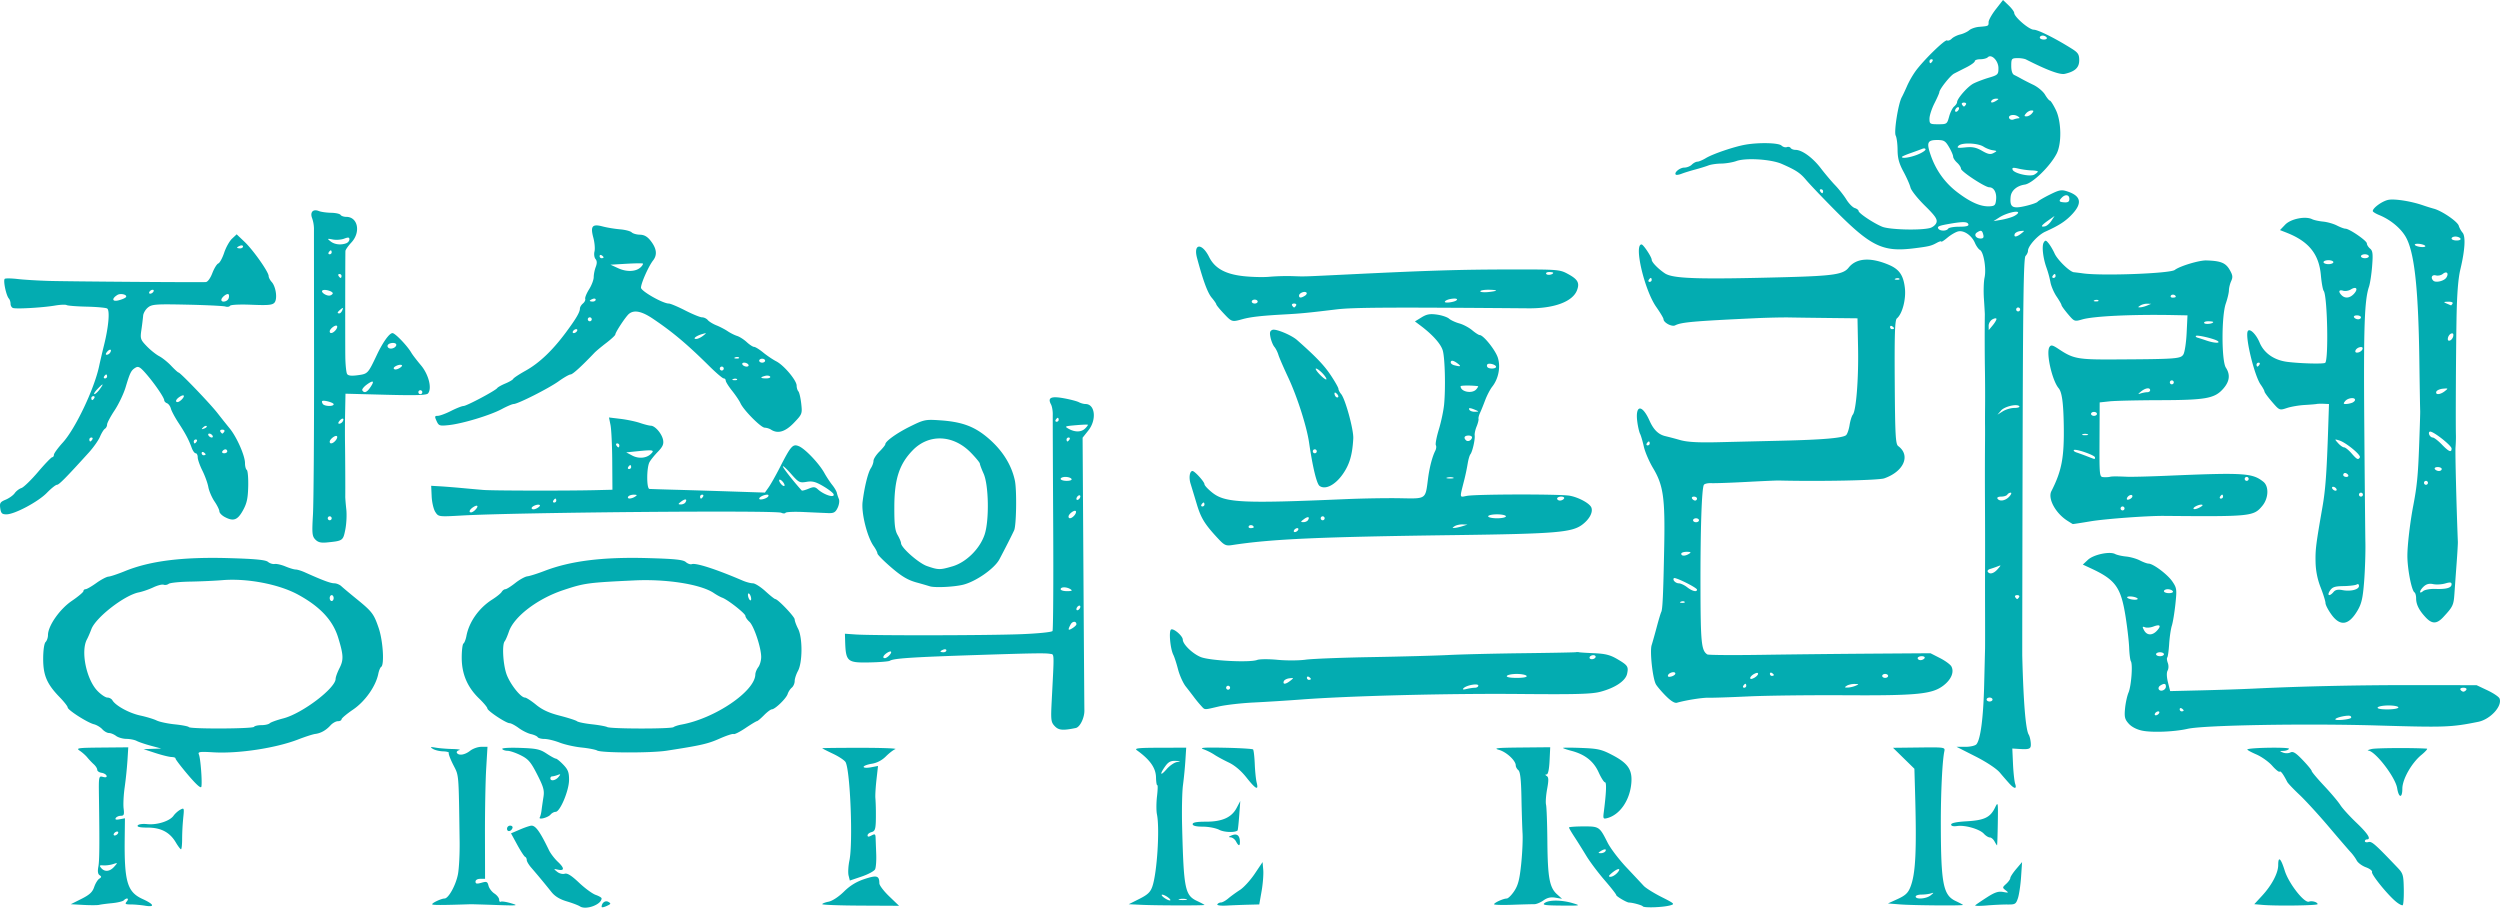 <?xml version="1.0"?>
<svg xmlns="http://www.w3.org/2000/svg" xml:space="preserve" width="447.651mm" height="162.526mm" viewBox="0 0 447.651 162.526">
  <path d="M-8.266-286.98c-.291-.193-1.356-.597-2.368-.898-1.246-.371-2.125-.91-2.73-1.673a143.113 143.113 0 0 0-3.633-4.378c-.437-.503-.794-1.114-.794-1.359 0-.244-.132-.497-.294-.562-.161-.065-.794-1.037-1.407-2.16l-1.113-2.043 1.613-.692c.887-.38 1.813-.69 2.058-.69.75 0 1.548 1.121 3.132 4.409.28.582 1 1.52 1.6 2.082 1.2 1.128 1.187 1.647-.033 1.386-.775-.165-.777-.156-.106.388.379.307.981.463 1.344.348.471-.15 1.202.306 2.574 1.604 1.053.996 2.393 1.978 2.977 2.181.583.204 1.06.483 1.06.621 0 1.108-2.806 2.146-3.88 1.435zm3.886.089c.015-.734.649-1.203 1.205-.892.514.288.475.381-.311.74-.495.224-.897.293-.894.152zm186.427-.098c-.125-.203-1.829-.668-2.464-.673-.405-.003-2.288-1.111-2.289-1.347 0-.141-.944-1.345-2.096-2.676-1.152-1.33-2.62-3.287-3.262-4.347-.642-1.06-1.6-2.59-2.13-3.4-.531-.811-.968-1.561-.971-1.667-.004-.105 1.144-.194 2.551-.197 2.87-.006 2.908.02 4.371 2.921.507 1.004 2.017 2.989 3.355 4.41a675.209 675.209 0 0 1 3.1 3.307c.367.398 1.794 1.293 3.171 1.989 2.385 1.205 2.458 1.278 1.53 1.525-1.32.352-4.678.46-4.866.155zm-4.575-5.98c.822-.908.155-.917-.931-.012-.633.527-.698.697-.27.706.309.006.85-.306 1.2-.694zm-2.117-3.88c.276-.447-.191-.447-.882 0-.456.294-.447.342.067.347.328.003.695-.154.815-.348zm-272.51 9.611-2.282-.124 1.899-.952c1.462-.732 1.989-1.219 2.29-2.115.215-.64.625-1.315.912-1.5.417-.268.43-.393.065-.63-.307-.198-.382-.687-.229-1.499.204-1.079.23-3.932.114-12.317-.055-4-.058-3.989.768-3.773.461.12.676.04.59-.223-.075-.227-.481-.464-.902-.526-.422-.062-.767-.305-.767-.54 0-.234-.277-.676-.617-.982-.34-.307-.861-.858-1.16-1.225-.298-.368-.903-.906-1.344-1.197-.735-.485-.406-.533 3.938-.574l4.74-.044-.144 2.337a72.599 72.599 0 0 1-.498 4.817c-.195 1.364-.281 3.07-.192 3.792.137 1.105.059 1.313-.495 1.313-.362 0-.77.182-.908.404-.172.28.042.348.696.223l.945-.18-.04 3.393c-.096 7.983.432 9.804 3.215 11.072 2.06.938 2.255 1.493.42 1.19-.728-.12-1.859-.22-2.513-.223-1.018-.003-1.126-.08-.75-.533.474-.572.003-.742-.548-.197-.184.182-1.129.407-2.099.5-.97.092-2.002.228-2.293.302-.29.075-1.556.08-2.81.011zm5.49-6.836c.67-.75.669-.752-.21-.468-.484.156-1.258.257-1.718.223-.706-.05-.768.022-.398.468.619.746 1.54.657 2.327-.223zm.673-5.95c.12-.195.059-.353-.135-.353s-.451.158-.57.352c-.12.194-.06.353.134.353s.45-.159.57-.353zm56.268 12.668c0-.26 1.649-1.025 2.221-1.031.705-.007 2.012-2.373 2.394-4.33.197-1.012.333-3.665.302-5.897-.176-12.492-.108-11.676-1.139-13.701-.527-1.036-.889-1.997-.803-2.136.086-.138-.375-.267-1.024-.285-.65-.019-1.473-.22-1.83-.446-.548-.347-.463-.38.54-.212.655.11 2.004.218 2.999.24.994.023 1.528.115 1.186.204-.342.09-.53.309-.42.488.335.542 1.422.368 2.373-.38.493-.387 1.394-.705 2-.705h1.105l-.235 3.969c-.129 2.183-.226 7.5-.217 11.818l.018 7.85h-.855c-.505 0-.854.205-.854.504 0 .393.234.437 1.058.2.938-.268 1.081-.208 1.268.536.116.461.592 1.089 1.059 1.395.466.305.848.8.848 1.097 0 .298.13.462.29.363.159-.098.985.027 1.837.279 1.426.42 1.216.445-2.671.312-2.32-.08-4.377-.14-4.571-.134-5.312.173-6.88.173-6.88.002zm69.852-.013c-.001-.121.512-.323 1.14-.449.671-.134 1.8-.876 2.736-1.797 1.107-1.091 2.234-1.78 3.7-2.264 2.207-.728 2.635-.602 2.647.782.003.35.798 1.397 1.767 2.327l1.762 1.689-6.875-.034c-3.781-.018-6.876-.132-6.877-.254zm57.159.114-2.282-.107 1.895-.952c1.514-.76 1.985-1.21 2.338-2.234.84-2.433 1.342-10.365.818-12.912-.13-.629-.123-2.088.013-3.243.136-1.155.159-2.045.05-1.978-.109.067-.212-.569-.23-1.413-.037-1.677-1.081-3.154-3.413-4.829-.516-.37.189-.45 4.099-.46l4.721-.013-.147 2.306a76.246 76.246 0 0 1-.434 4.422c-.158 1.164-.226 4.498-.152 7.409.286 11.189.509 12.295 2.68 13.317.727.343 1.322.661 1.322.708 0 .122-8.563.106-11.278-.021zm4.772-1.316c-.377-.284-.853-.512-1.058-.506-.206.006-.066.244.31.529.378.285.854.513 1.06.507.205-.006.065-.245-.312-.53zm3.242.298a2.898 2.898 0 0 0-1.234 0c-.34.088-.062.161.617.161.68 0 .957-.073.617-.161zm-1.675-24.545c.76-.14.727-.17-.24-.211-.867-.037-1.29.185-1.853.976-1.048 1.472-.873 1.821.255.51.526-.612 1.353-1.186 1.838-1.275zm7.247 25.469c.111-.18.406-.328.655-.328s.835-.326 1.302-.724c.468-.398 1.405-1.078 2.084-1.513.679-.434 1.87-1.736 2.646-2.892l1.412-2.103.121 1.41c.067.777-.066 2.483-.296 3.793l-.419 2.381-1.996.051c-1.098.028-2.832.096-3.854.152-1.08.058-1.773-.037-1.655-.227zm49.55-.007c0-.272 1.664-1.027 2.263-1.027.256 0 .863-.6 1.348-1.334.694-1.049.96-2.085 1.245-4.85.2-1.935.31-4.39.246-5.458-.063-1.067-.154-3.968-.201-6.446-.061-3.223-.219-4.617-.553-4.894-.257-.213-.467-.598-.467-.854 0-.863-1.657-2.402-2.99-2.778-1.097-.31-.427-.382 3.92-.425l5.243-.051-.117 2.432c-.075 1.549-.267 2.435-.53 2.438-.29.004-.28.088.03.286.343.218.357.738.062 2.334-.209 1.13-.296 2.39-.193 2.801.102.411.21 3.367.237 6.568.057 6.464.382 8.255 1.72 9.462l.908.818-1.183-.2c-.847-.142-1.456-.004-2.146.488-.53.377-1.268.682-1.64.678-.372-.005-2.144.042-3.94.105-1.794.063-3.263.021-3.262-.093zm9.06-.233c.775-.57 3.047-.555 5.013.033 1.51.45 1.457.462-2.032.435-2.955-.023-3.477-.105-2.982-.468zm63.686.264-2.22-.176 1.74-.794c1.367-.623 1.854-1.078 2.27-2.117.955-2.387 1.152-6.443.84-17.264l-.113-3.947-1.913-1.874-1.913-1.874 4.673-.055c4.613-.054 4.67-.045 4.511.706-.363 1.706-.637 7.46-.625 13.108.023 10.574.42 12.623 2.643 13.67.727.343 1.322.661 1.322.708 0 .16-8.983.087-11.215-.09zm5.415-1.616c.627-.51.63-.54.039-.353-.356.113-1.11.205-1.676.205-.566 0-1.03.159-1.03.353 0 .558 1.911.41 2.667-.205zm7.996 1.772c.12-.12 1.047-.752 2.058-1.404 1.437-.926 2.079-1.14 2.938-.984.997.183 1.04.156.458-.295-.616-.476-.612-.522.088-1.156.4-.363.733-.833.738-1.046.005-.212.482-.942 1.058-1.62l1.048-1.236-.177 2.646c-.098 1.455-.35 3.169-.561 3.807-.353 1.07-.498 1.16-1.85 1.144-.807-.01-2.491.068-3.743.173-1.25.105-2.176.092-2.055-.029zm51.49-.069-1.525-.13 1.411-1.53c1.736-1.885 2.873-4.047 2.873-5.468 0-1.664.466-1.268 1.17.993.716 2.296 3.512 5.87 4.343 5.55.532-.204 1.542.089 1.542.448 0 .246-7.337.349-9.815.137zm23.874-.561c-1.509-1.23-4.48-4.901-4.316-5.331.084-.218-.407-.599-1.091-.846-.684-.248-1.427-.797-1.65-1.22-.223-.425-.705-1.09-1.071-1.477-.366-.389-2.146-2.452-3.954-4.587-1.81-2.134-4.163-4.702-5.232-5.708-1.069-1.005-2.05-2.036-2.18-2.293-.717-1.404-1.179-2.025-1.367-1.837-.116.116-.717-.365-1.336-1.07-.619-.705-1.903-1.616-2.855-2.026-.951-.409-1.665-.808-1.587-.886.332-.332 7.664-.438 7.46-.108-.118.19-.562.358-.987.371-.742.024-.745.036-.068.309.389.156.977.143 1.307-.029.468-.243.96.061 2.205 1.361.882.92 1.604 1.802 1.604 1.958 0 .157 1.006 1.356 2.236 2.666 1.23 1.309 2.53 2.85 2.889 3.425.359.575 1.655 2 2.88 3.167 2.076 1.98 2.71 2.994 1.873 2.994-.194 0-.353.143-.353.32 0 .175.286.244.635.153.606-.159 1.143.313 5.205 4.57.999 1.047 1.081 1.33 1.127 3.856.026 1.499-.062 2.793-.196 2.877-.135.083-.665-.191-1.178-.61zm-277.103-4.702c-.123-.493-.055-1.713.153-2.71.652-3.135.155-15.94-.682-17.576-.166-.325-1.176-1.004-2.244-1.51-1.068-.505-1.942-.953-1.942-.996 0-.043 3.086-.078 6.858-.078s6.578.104 6.235.23c-.343.128-1.11.718-1.706 1.314-.7.7-1.594 1.164-2.53 1.313-.797.128-1.449.378-1.449.556 0 .181.566.217 1.289.082l1.288-.242-.274 2.43c-.151 1.337-.24 2.828-.198 3.313.043.485.083 1.517.089 2.293.024 3.208-.06 3.618-.783 3.807-.388.101-.705.363-.705.582 0 .29.193.295.705.02.608-.324.71-.265.735.43l.11 2.922c.043 1.164-.047 2.38-.2 2.7-.154.32-1.235.905-2.402 1.3l-2.122.716zm-120.466-5.925c-1.075-1.822-2.663-2.657-5.05-2.657-1.363 0-1.931-.124-1.77-.386.138-.222.86-.322 1.697-.236 1.763.182 4.042-.543 4.71-1.497.269-.384.814-.872 1.212-1.085.698-.373.717-.32.526 1.496a42.373 42.373 0 0 0-.195 3.736c.002 1.019-.089 1.852-.202 1.852-.114 0-.531-.55-.928-1.223zm189.834-.188c-.208-.388-.65-.715-.982-.728-.42-.015-.344-.126.249-.363.928-.371 1.423.037 1.433 1.18.007.811-.235.78-.7-.089zm135.82 0c-.208-.388-.586-.705-.84-.705s-.733-.3-1.064-.665c-.754-.833-3.37-1.587-4.786-1.379-.685.1-1.072.005-1.072-.265 0-.28.948-.478 2.793-.585 3.152-.182 4.215-.695 5.06-2.439.547-1.129.56-1.054.5 2.791-.034 2.174-.096 3.952-.138 3.952-.042 0-.246-.317-.453-.705zm-138.819-2.072c-.582-.305-1.89-.56-2.909-.564-1.24-.006-1.851-.155-1.852-.45 0-.31.71-.442 2.38-.442 2.917 0 4.6-.756 5.5-2.469l.65-1.235-.192 2.6c-.105 1.43-.238 2.637-.296 2.683-.505.403-2.416.331-3.28-.123zm-127.529-.191a.56.56 0 0 1 .559-.559c.307 0 .496.189.419.419-.218.654-.978.763-.978.14zm5.869-2.047c.111-.18.253-.753.315-1.272.063-.52.214-1.58.338-2.355.189-1.193.015-1.82-1.12-4.043-1.145-2.242-1.58-2.75-2.932-3.43-.873-.439-1.936-.802-2.36-.808-.426-.005-.861-.152-.969-.325-.111-.18 1.258-.266 3.191-.2 2.931.102 3.57.239 4.753 1.022.752.497 1.5.905 1.661.905.162 0 .76.486 1.33 1.081.849.885 1.036 1.382 1.03 2.734-.007 1.902-1.607 5.71-2.4 5.71-.278 0-.688.22-.912.49-.456.55-2.243 1.005-1.925.49zm3.349-7.221c.426-.524.406-.566-.163-.353-.355.133-.792.243-.97.243-.178 0-.324.158-.324.352 0 .563.927.409 1.457-.242zm187.17 6.285c.444-3.47.52-5.337.215-5.337-.183 0-.695-.803-1.139-1.784-.898-1.988-2.45-3.213-4.875-3.848-.825-.216-1.5-.45-1.5-.518 0-.07 1.496-.069 3.324.002 2.934.112 3.582.262 5.524 1.28 2.822 1.48 3.601 2.655 3.375 5.088-.285 3.06-2.076 5.624-4.334 6.203-.688.176-.74.08-.59-1.086zm142.062-4.275c-.314-1.968-3.9-6.633-5.181-6.743-.233-.02.053-.147.635-.282.81-.189 7.43-.228 9.87-.058.19.013-.253.517-.984 1.12-1.77 1.46-3.41 4.363-3.414 6.047-.004 1.754-.641 1.696-.926-.084zm-395.597-2.418c-1.26-1.486-2.259-2.8-2.22-2.922.04-.12-.28-.232-.708-.246-.428-.014-1.731-.337-2.896-.717l-2.116-.692 1.587-.055 1.588-.056-1.87-.503c-1.03-.277-2.17-.664-2.535-.859-.365-.195-1.19-.36-1.834-.366-.643-.006-1.478-.245-1.854-.53-.377-.284-.948-.518-1.269-.518-.32 0-.857-.303-1.193-.673-.335-.371-1.015-.776-1.51-.9-1.179-.296-4.692-2.548-4.692-3.008 0-.196-.649-1.025-1.442-1.842-2.283-2.352-2.952-3.918-2.945-6.89.004-1.52.179-2.728.433-2.982.234-.234.426-.794.426-1.243 0-1.645 2.094-4.645 4.276-6.127 1.14-.774 2.074-1.56 2.074-1.748 0-.186.173-.34.383-.34.211 0 1.077-.497 1.923-1.105.847-.608 1.826-1.124 2.175-1.147.349-.022 1.666-.462 2.927-.977 4.516-1.844 10.344-2.573 18.66-2.335 4.682.134 6.54.313 6.969.669.322.267.865.439 1.207.38.342-.057 1.21.141 1.93.442.718.3 1.541.546 1.828.546.286 0 1.02.225 1.632.5 3.177 1.43 4.622 1.97 5.272 1.97.396 0 .971.235 1.278.523.308.288 1.512 1.297 2.676 2.242 2.84 2.308 3.14 2.7 4.011 5.261.765 2.246 1.041 6.57.444 6.938-.169.105-.402.663-.517 1.24-.445 2.223-2.36 4.942-4.51 6.402-1.14.775-2.074 1.561-2.074 1.748 0 .187-.293.34-.65.34-.359 0-.952.332-1.32.738-.808.893-1.743 1.418-2.748 1.544-.413.051-1.782.494-3.043.983-3.987 1.546-10.675 2.567-15.13 2.309-2.548-.148-2.864-.1-2.647.392.291.662.62 4.967.44 5.762-.084.366-.898-.359-2.416-2.148zm11.846-8.572c.103-.167.702-.303 1.33-.303.63 0 1.295-.15 1.48-.334.184-.184 1.287-.582 2.451-.883 3.37-.874 9.349-5.406 9.349-7.088 0-.298.315-1.16.7-1.917.755-1.479.715-2.345-.251-5.476-.953-3.084-3.217-5.51-7.152-7.661-3.444-1.883-9.13-2.973-13.582-2.603-1.358.112-3.978.23-5.82.262-1.844.032-3.549.21-3.789.395-.24.185-.647.256-.903.158-.257-.099-1.093.116-1.857.478-.764.361-1.931.764-2.593.895-2.578.51-7.719 4.503-8.493 6.598-.23.619-.585 1.437-.79 1.818-1.142 2.12-.108 7.172 1.891 9.234.632.652 1.428 1.185 1.768 1.185.34 0 .746.22.901.487.559.962 3.003 2.302 4.974 2.725 1.106.238 2.427.638 2.936.889.508.251 1.98.565 3.273.697 1.291.133 2.418.353 2.503.491.222.36 11.45.315 11.674-.047zm14.257-23.057c0-.29-.159-.529-.353-.529-.194 0-.353.238-.353.53 0 .29.16.528.353.528.194 0 .353-.238.353-.529zm163.439 32.122c-.952-1.206-2.092-2.17-3.175-2.685-.93-.44-2.087-1.07-2.572-1.399a10.158 10.158 0 0 0-1.94-.968c-.814-.285.066-.347 3.805-.271 2.676.054 4.958.192 5.072.305.113.114.25 1.285.304 2.603.054 1.318.21 2.833.35 3.366.374 1.442-.184 1.154-1.844-.951zm136.598 1.073a77.357 77.357 0 0 1-1.695-1.953c-.58-.692-2.384-1.887-4.365-2.893l-3.377-1.714h1.589c.874 0 1.76-.206 1.968-.458.74-.89 1.238-4.73 1.383-10.655l.161-6.526c.008-.291.01-2.514.004-4.939-.013-5.735-.013-6.829 0-11.465.006-2.134-.003-6.58-.02-9.878a867.452 867.452 0 0 1 0-9.349c.016-1.843.022-3.748.012-4.233-.01-.485-.005-2.152.009-3.704.015-1.552.002-4.41-.03-6.35-.044-2.829-.052-6.72-.018-9.878.002-.194-.071-1.464-.163-2.822-.091-1.358-.038-3.056.118-3.773.341-1.57-.159-4.565-.825-4.938-.264-.147-.666-.708-.895-1.247-.578-1.36-1.992-2.328-3.023-2.07-.458.116-1.321.62-1.918 1.123-.597.502-1.086.814-1.086.693 0-.12-.357-.023-.794.217-1.017.559-1.391.65-4.05.984-5.667.71-7.754-.305-14.382-7-2.134-2.155-4.389-4.525-5.01-5.266-1.03-1.23-1.809-1.741-4.339-2.847-1.912-.835-6.408-1.119-8.114-.512-.679.242-1.902.447-2.717.455-.816.01-1.847.158-2.293.332-.446.174-1.525.508-2.398.742-.873.234-1.965.574-2.427.756-.462.18-.92.247-1.02.148-.36-.36.73-1.257 1.525-1.257.447 0 1.051-.238 1.342-.529.291-.291.74-.53.996-.53.256-.001.942-.29 1.524-.641 1.25-.755 5.06-2.052 7.056-2.402 2.441-.429 5.958-.345 6.483.154.268.253.7.38.96.28.26-.1.566-.03.68.156.115.185.508.337.873.337 1.16 0 3.07 1.387 4.52 3.281.772 1.01 1.94 2.391 2.593 3.071.654.68 1.552 1.823 1.994 2.54.443.716 1.115 1.4 1.493 1.52.379.12.689.356.689.523 0 .4 2.67 2.184 4.233 2.827 1.292.532 6.774.684 8.531.236.52-.133 1.053-.576 1.183-.985.19-.598-.224-1.198-2.098-3.044-1.284-1.266-2.433-2.716-2.553-3.224-.12-.508-.686-1.791-1.259-2.852-.787-1.457-1.044-2.404-1.053-3.88-.007-1.074-.158-2.232-.337-2.572-.345-.659.456-5.72 1.087-6.867.19-.346.622-1.263.96-2.039a16.6 16.6 0 0 1 1.516-2.642c1.454-1.985 5.277-5.711 5.633-5.491.18.111.56-.03.842-.313.284-.283.971-.624 1.528-.756.557-.133 1.278-.472 1.603-.753.324-.281 1.118-.555 1.763-.608 1.708-.14 1.704-.138 1.704-.844 0-.357.58-1.394 1.291-2.305l1.291-1.658 1.002.96c.551.528 1.002 1.136 1.002 1.352 0 .717 2.656 3.004 3.49 3.004.768 0 3.896 1.561 6.829 3.409 1.113.701 1.323 1.026 1.323 2.055 0 1.319-.732 2.014-2.567 2.44-.88.205-3.107-.618-6.958-2.571-.291-.148-1.006-.257-1.588-.243-.99.023-1.058.113-1.058 1.398 0 .875.192 1.462.529 1.62.291.136.847.428 1.235.65a47.15 47.15 0 0 0 2.184 1.113c.814.391 1.761 1.188 2.105 1.77.344.582.736 1.059.87 1.059.135 0 .614.754 1.064 1.675 1 2.048 1.07 6.025.139 7.826-1.176 2.275-4.329 5.333-5.705 5.535-1.42.209-2.427 1.078-2.533 2.187-.181 1.878.32 2.19 2.64 1.651 1.085-.252 2.07-.595 2.191-.762.121-.167 1.1-.742 2.177-1.277 1.738-.863 2.095-.927 3.175-.569 2.393.795 2.68 2.062.905 3.999-1.185 1.295-2.37 2.072-4.873 3.198-1.33.6-3.105 2.56-3.105 3.43 0 .265-.198.68-.44.923-.346.346-.46 8.036-.524 35.613-.046 19.345-.073 35.57-.06 36.054.207 8.272.612 13.18 1.158 14.05.161.256.325.93.365 1.498.075 1.09-.145 1.189-2.344 1.044l-.963-.063.124 2.76c.069 1.518.243 3.117.387 3.553.327.987-.125.964-1.054-.054zm-2.998-15.027c0-.194-.238-.353-.53-.353-.29 0-.529.16-.529.353 0 .194.239.353.53.353.29 0 .529-.159.529-.353zm4.762-18.344c.12-.194-.039-.353-.353-.353-.313 0-.472.159-.352.353.12.194.278.353.352.353.075 0 .233-.16.353-.353zm-3.847-4.999c.663-.755.663-.762-.033-.489-.388.152-.982.356-1.32.453-.337.097-.526.317-.42.489.331.535 1.072.345 1.773-.453zm2.083-12.993c.352-.388.465-.705.252-.705-.212 0-.484.158-.604.352-.12.194-.615.353-1.1.353-.499 0-.787.154-.664.353.358.58 1.434.4 2.116-.353zm.89-15.875c.601 0 1.013-.128.917-.284-.327-.529-2.64-.002-3.284.747l-.64.744.958-.603c.527-.332 1.45-.604 2.05-.604zm-3.183-15.926c0-.183-.31-.16-.705.051-.388.208-.7.73-.694 1.16l.012.78.693-.832c.382-.458.694-.98.694-1.16zm4.234-1.713a.354.354 0 0 0-.353-.353.354.354 0 0 0-.353.353c0 .194.159.353.353.353a.354.354 0 0 0 .353-.353zm-6.6-13.405c-.204-.779-.396-.845-1.118-.387-.62.392-.203 1.092.65 1.092.478 0 .602-.188.467-.705zm6.797-.187c.663-.523.658-.536-.17-.441-.47.054-.92.297-1 .54-.197.6.34.554 1.17-.1zm-13.074-.872c.12-.194 1.016-.352 1.99-.352 1.265 0 1.73-.127 1.621-.441-.161-.468-.965-.491-3.258-.096-2.037.352-2.364.489-2.118.887.283.458 1.482.46 1.765.002zm18.479-1.403.571-.875-1.146.81c-1.266.895-1.446 1.227-.572 1.053.317-.062.833-.507 1.147-.988zm-6.806-.792c.468-.213.85-.517.85-.675 0-.451-2.182.099-3.35.845l-1.059.675 1.354-.229c.745-.125 1.738-.403 2.205-.616zm-3.094-3.031c.12-1.243-.407-2.182-1.222-2.182-.762 0-5.064-2.828-5.064-3.328 0-.244-.317-.73-.705-1.082-.388-.35-.706-.843-.706-1.093s-.333-1.019-.74-1.709c-.65-1.1-.912-1.255-2.128-1.255-1.718 0-1.918.446-1.177 2.627.934 2.752 2.556 5.025 4.806 6.736 2.366 1.8 4.189 2.593 5.766 2.51.927-.048 1.072-.2 1.17-1.224zm13.117-.103c0-.753-.703-.882-1.34-.245-.623.623-.525.806.458.863.648.037.882-.127.882-.618zm-44.097-1.373c0-.194-.168-.353-.374-.353-.205 0-.275.159-.155.353.12.194.288.352.373.352.086 0 .156-.158.156-.352zm38.453-3.525c0-.099-.516-.193-1.147-.21-.63-.016-1.684-.16-2.34-.318-.928-.224-1.16-.183-1.037.182.227.681 3.131 1.34 3.906.887.34-.199.618-.442.618-.54zm-21.527-3.04c.78-.312 1.418-.726 1.418-.92 0-.196-.273-.24-.617-.1-.34.138-1.292.487-2.117.776-.824.289-1.499.59-1.499.668 0 .33 1.495.104 2.815-.424zm13.439-.78c-.471-.071-1.201-.355-1.622-.63-1.022-.67-3.908-.781-4.484-.173-.37.392-.167.443 1.2.3 1.275-.134 1.952.003 2.999.607 1.065.614 1.501.7 2.057.402.678-.363.672-.383-.15-.507zm-7.798-6.02c.202-.753.605-1.567.895-1.807.29-.24.527-.587.527-.77 0-.645 1.891-2.804 2.925-3.338.575-.297 1.82-.77 2.764-1.051 1.62-.481 1.72-.58 1.72-1.712 0-1.325-1.253-2.6-1.91-1.943-.191.192-.793.35-1.336.35-.544 0-.988.155-.988.344 0 .19-.675.685-1.5 1.101-.824.416-1.817.921-2.206 1.123-.69.356-2.643 2.826-2.646 3.345 0 .143-.397 1.041-.882 1.996-.484.954-.88 2.184-.88 2.734 0 .947.081.998 1.574.998 1.53 0 1.584-.038 1.943-1.37zm12.475.301c.227-.006.125-.178-.227-.382-.748-.436-1.805-.137-1.464.414.129.209.47.29.756.18.288-.111.708-.206.935-.212zm2.352-.871c.357-.43.34-.53-.09-.53-.29 0-.726.239-.968.53-.357.43-.34.529.09.529.291 0 .727-.238.968-.53zm-13.052-.924c0-.194-.16-.254-.353-.134-.194.12-.353.376-.353.57 0 .194.159.255.353.135.194-.12.353-.377.353-.57zm1.234-.664c.12-.194-.039-.352-.353-.352-.313 0-.472.158-.352.352.12.194.278.353.352.353.075 0 .233-.159.353-.353zm5.468-.705c.456-.295.447-.343-.067-.348-.328-.003-.695.154-.815.348-.276.446.191.446.882 0zm-11.465-7.056c.12-.194.05-.353-.156-.353-.205 0-.373.16-.373.353 0 .194.07.353.155.353.086 0 .254-.159.374-.353zm20.461-4.233c-.12-.194-.447-.353-.726-.353-.28 0-.509.159-.509.353 0 .194.327.353.727.353.4 0 .628-.16.508-.353zM-5.183-314.886c-.308-.172-1.564-.414-2.792-.538-1.227-.123-2.991-.519-3.92-.879-.929-.36-2.15-.655-2.713-.655-.564 0-1.115-.147-1.226-.326-.11-.179-.656-.425-1.212-.547-.556-.123-1.537-.611-2.181-1.086-.644-.475-1.38-.863-1.635-.863-.643 0-3.97-2.213-3.978-2.646-.004-.194-.665-.988-1.47-1.764-2.106-2.032-3.115-4.392-3.12-7.3-.001-1.298.138-2.447.31-2.553.172-.107.41-.714.53-1.35.473-2.524 2.248-5.028 4.625-6.53.777-.49 1.539-1.106 1.694-1.368.155-.263.45-.478.654-.478.205 0 1.004-.5 1.774-1.11.771-.61 1.747-1.15 2.168-1.197.421-.048 1.798-.484 3.06-.968 4.7-1.804 10.444-2.518 18.47-2.298 4.889.135 6.356.287 6.84.71.34.295.82.465 1.065.376.742-.269 4.346.896 9.132 2.95.611.264 1.424.478 1.807.478s1.39.635 2.24 1.411c.849.777 1.648 1.412 1.776 1.412.457 0 3.472 3.158 3.472 3.636 0 .269.278 1.029.617 1.69.818 1.589.8 6.042-.03 7.55-.32.582-.584 1.396-.585 1.809-.001.413-.234.943-.518 1.178-.283.236-.617.748-.74 1.138-.254.8-2.244 2.728-2.83 2.744-.21.006-.846.482-1.412 1.059-.566.576-1.132 1.053-1.258 1.058-.126.005-1.054.565-2.063 1.244-1.008.679-1.959 1.157-2.112 1.062-.153-.094-1.288.278-2.523.826-2.084.927-3.321 1.209-9.486 2.16-2.78.43-11.645.404-12.43-.035zm13.674-4.187c.194-.146.83-.352 1.411-.457 5.99-1.084 13.186-5.963 13.24-8.977.007-.342.245-.93.53-1.307.285-.376.518-1.193.518-1.815 0-1.687-1.304-5.583-2.113-6.316-.39-.353-.71-.822-.71-1.041 0-.428-3.152-2.907-4.156-3.269-.334-.12-1.003-.49-1.488-.82-2.295-1.568-8.425-2.546-14.231-2.271-8.364.396-8.962.478-12.757 1.744-4.618 1.541-8.81 4.745-9.723 7.43-.26.769-.601 1.55-.755 1.734-.476.568-.311 3.9.284 5.744.567 1.755 2.558 4.327 3.35 4.327.232 0 1.123.575 1.98 1.277 1.116.915 2.326 1.473 4.27 1.97 1.49.383 2.871.828 3.067.99.196.163 1.387.407 2.646.544 1.26.137 2.503.362 2.764.5.636.339 11.426.35 11.873.013zm13.794-23.497c-.126-.327-.308-.515-.405-.418-.097.097-.074.444.052.771.125.327.308.516.405.419.097-.097.073-.445-.052-.772zm249.202 24.129c-.98-.198-1.906-.676-2.42-1.247-.707-.787-.807-1.195-.664-2.714.092-.983.37-2.264.617-2.846.498-1.173.793-5.04.428-5.624-.127-.206-.265-1.286-.307-2.4-.04-1.115-.333-3.653-.649-5.64-.824-5.188-1.792-6.54-6.119-8.555l-1.529-.712.905-.848c1.005-.944 3.896-1.564 4.875-1.047.332.175 1.22.378 1.97.45.751.073 1.86.388 2.464.7.605.313 1.306.57 1.558.57.826.003 3.407 1.944 4.264 3.206.785 1.157.82 1.411.54 4.04-.164 1.544-.45 3.283-.637 3.865-.186.582-.402 2.057-.48 3.278-.078 1.22-.23 2.308-.34 2.417-.109.11-.065.548.097.975.167.438.153 1.03-.031 1.36-.206.366-.182 1.158.064 2.134l.39 1.552 5.704-.137c3.137-.076 7.292-.215 9.232-.309 8.692-.421 18.824-.64 28.961-.627l10.97.014 1.954.924c1.074.509 2.047 1.168 2.16 1.466.523 1.36-1.659 3.737-3.829 4.172-4.834.972-5.897 1.01-17.972.656-12.957-.381-31.172-.062-34.062.596-2.347.535-6.306.696-8.114.33zm37.365-2.271c.08-.07.057-.216-.052-.326-.287-.287-2.741.223-2.741.57 0 .265 2.45.052 2.793-.244zm-34.367-.832c.12-.194.06-.353-.134-.353s-.451.159-.571.353c-.12.194-.06.353.135.353.194 0 .45-.16.57-.353zm4.41-.508c0-.086-.159-.254-.353-.374-.194-.12-.352-.05-.352.155 0 .206.158.374.352.374.194 0 .353-.07.353-.155zm38.453-.55c0-.194-.784-.353-1.743-.353-.959 0-1.841.159-1.961.353-.136.219.525.352 1.743.352 1.078 0 1.961-.158 1.961-.352zm-41.628-3.742c0-.562-.316-.616-1.015-.173-.268.17-.381.477-.253.685.308.5 1.268.112 1.268-.512zm53.799.567c.12-.194-.118-.353-.53-.353-.41 0-.648.159-.529.353.12.194.359.352.53.352.17 0 .409-.158.529-.352zm-54.152-6.35c0-.194-.317-.353-.705-.353-.388 0-.706.159-.706.353 0 .194.318.352.706.352.388 0 .705-.158.705-.352zm-1.232-4.236c.806-.89.544-1.18-.656-.723-.51.194-1.186.254-1.5.133-.49-.188-.515-.109-.168.539.51.951 1.49.973 2.324.051zm-4.063-6.013c-.483-.123-1.035-.136-1.227-.03-.192.107.046.295.529.418.483.124 1.035.137 1.227.03.192-.106-.046-.294-.529-.418zm6.883-1.04c-.12-.194-.526-.353-.903-.353-.376 0-.685.159-.685.353 0 .194.407.352.903.352.512 0 .809-.152.685-.352zM76.742-319.263c-.667-.71-.708-1.072-.525-4.613.458-8.873.484-8.18-.32-8.324-.831-.15-3.151-.112-12.902.207-11.888.39-15.065.6-15.777 1.04-.2.123-1.814.255-3.586.292-4.07.085-4.3-.118-4.413-3.92l-.036-1.218 1.94.134c3.126.215 23.683.18 29.588-.051 3.06-.12 5.519-.368 5.644-.571.122-.198.177-8.748.122-19.002-.054-10.253-.09-19.16-.077-19.791.013-.632-.13-1.435-.316-1.783-.645-1.205-.003-1.515 2.279-1.102 1.152.209 2.37.527 2.707.707.337.18.875.328 1.196.328 1.723 0 2.027 2.821.51 4.73l-1.033 1.3.149 24.06c.082 13.234.159 24.349.171 24.7.048 1.346-.776 3.065-1.545 3.223-2.333.478-3.064.411-3.776-.346zM47.05-331.845c.674-.675.49-1.036-.283-.553-.712.445-.943.976-.423.976.155 0 .473-.19.706-.423zm10.3-.977c0-.188-.237-.25-.528-.139-.291.112-.53.266-.53.342 0 .076.239.139.53.139.29 0 .529-.154.529-.342zm23.284-4.661c0-.615-.706-.594-1.04.03-.538 1.004-.46 1.154.335.658.388-.243.705-.552.705-.688zm.706-3.153c0-.194-.16-.254-.353-.135-.194.12-.353.377-.353.571 0 .194.159.255.353.135.194-.12.353-.377.353-.57zm-1.764-3.133c-.694-.448-1.764-.448-1.764 0 0 .194.516.35 1.146.347.87-.004 1.02-.088.618-.347zm.712-13.238c.246-.296.348-.636.228-.756-.256-.256-1.293.533-1.293.984 0 .486.575.363 1.065-.228zm1.052-3.384c0-.194-.16-.255-.353-.135-.194.12-.353.377-.353.57 0 .195.159.255.353.135.194-.12.353-.376.353-.57zm-1.588-3.134c-.12-.194-.605-.352-1.079-.352s-.861.158-.861.352c0 .194.485.353 1.079.353.63 0 .988-.147.861-.353zm-.353-7.055c.12-.194.05-.353-.155-.353-.206 0-.374.159-.374.353 0 .194.07.353.156.353.085 0 .253-.16.373-.353zm2.814-1.983c.314-.314.524-.611.466-.66-.057-.05-1.04-.01-2.185.09-1.956.169-2.03.207-1.235.648 1.15.638 2.268.608 2.954-.078zm-4.754-1.545c0-.194-.07-.353-.155-.353-.086 0-.254.159-.374.353-.12.194-.05.353.155.353.206 0 .374-.159.374-.353zm25.488 51.195c-.34-.365-.896-1.04-1.238-1.5a97.128 97.128 0 0 0-1.491-1.936c-.48-.605-1.101-1.982-1.382-3.061-.281-1.08-.66-2.25-.843-2.604-.554-1.075-.842-4.266-.408-4.534.446-.275 2.1 1.15 2.1 1.81 0 .829 1.76 2.533 3.222 3.118 1.639.655 8.76 1.02 10.093.516.436-.165 2.075-.175 3.643-.024 1.568.152 3.83.141 5.028-.024 1.198-.164 6.544-.373 11.88-.464 5.336-.092 11.527-.26 13.758-.375 2.231-.114 8.185-.258 13.23-.319 5.044-.06 9.33-.142 9.524-.182.194-.04.432-.04.53 0 .096.04 1.322.12 2.723.18 1.985.081 2.895.309 4.127 1.03 1.921 1.127 2.082 1.364 1.798 2.658-.278 1.266-2.128 2.513-4.768 3.213-1.572.418-4.348.494-14.64.4-12.545-.114-30.415.341-38.982.992-2.426.185-6.228.424-8.45.532-2.223.108-5.05.43-6.284.717-2.742.636-2.432.65-3.17-.143zm5.204-3.217a.354.354 0 0 0-.353-.353.354.354 0 0 0-.353.353c0 .194.159.353.353.353a.354.354 0 0 0 .353-.353zm43.832.005c.34-.003.618-.176.618-.386 0-.455-2.113-.083-2.646.466-.24.248-.073.294.53.144.484-.12 1.159-.222 1.498-.224zm-33.052-1.25c.663-.523.658-.537-.17-.441-.47.054-.919.297-.999.54-.197.6.34.554 1.17-.1zm3.684-.322c0-.085-.16-.253-.353-.373-.194-.12-.353-.05-.353.155 0 .206.159.374.353.374.194 0 .353-.07.353-.156zm38.629-.55c-.12-.194-.914-.352-1.764-.352s-1.644.158-1.764.352c-.135.22.532.353 1.764.353 1.231 0 1.9-.134 1.764-.353zm12.334-3.55c-.102-.164-.418-.21-.702-.102-.284.11-.432.334-.33.499.102.165.418.211.702.102.283-.109.432-.333.33-.498zm12.554 7.096c-.774-.79-1.558-1.717-1.741-2.06-.583-1.088-1.102-5.888-.756-6.99.177-.562.596-2.054.932-3.315.336-1.261.69-2.441.787-2.622.245-.458.366-3.105.532-11.666.17-8.757-.151-11.024-1.999-14.11-.696-1.165-1.438-2.892-1.648-3.838-.21-.946-.512-1.978-.673-2.293-.16-.315-.386-1.29-.5-2.168-.396-3.048.855-3.169 2.18-.21.745 1.666 1.608 2.508 2.869 2.799a74.14 74.14 0 0 1 2.645.703c1.253.355 3.195.465 6.703.382l11.642-.277c7.177-.172 10.696-.474 11.333-.974.218-.172.503-.976.633-1.787.13-.811.394-1.665.587-1.898.599-.722 1.047-6.423.94-11.96l-.102-5.29-4.932-.055c-2.712-.03-5.963-.074-7.224-.098-1.262-.023-3.96.035-5.998.13-11.195.522-13.398.717-14.497 1.285-.591.306-2.083-.49-2.083-1.11 0-.185-.586-1.168-1.302-2.185-2.114-3.003-4.042-11.21-2.63-11.195.324.003 1.815 2.255 1.815 2.74 0 .44 1.135 1.614 2.352 2.431 1.441.969 5.989 1.111 21.813.684 8.359-.226 10.153-.5 11.09-1.692 1.36-1.729 3.904-1.912 7.193-.518 1.877.796 2.616 1.855 2.883 4.13.238 2.025-.453 4.664-1.433 5.471-.352.29-.436 2.802-.38 11.414.063 9.52.149 11.098.622 11.446 2.262 1.668 1.015 4.55-2.502 5.778-1.024.358-11.524.573-18.884.387-.388-.01-3.007.105-5.82.256-2.814.15-5.623.248-6.243.217-.62-.03-1.226.105-1.348.302-.389.63-.632 7.982-.608 18.39.024 9.937.16 11.283 1.223 11.977.18.118 4.561.15 9.737.073 5.175-.078 14.092-.174 19.816-.214l10.407-.073 1.705.87c.937.48 1.854 1.151 2.037 1.493.532.995-.015 2.324-1.399 3.4-2.023 1.57-4.658 1.833-17.689 1.76-6.305-.037-14.084.058-17.286.21-3.201.151-6.376.257-7.055.233-1.102-.037-4.074.43-5.726.9-.393.112-1.11-.337-2.018-1.263zm14.447-1.782c0-.194-.07-.353-.156-.353s-.254.16-.374.353c-.12.194-.05.353.156.353.205 0 .374-.159.374-.353zm19.579 0c.646-.277.631-.305-.177-.322-.485-.011-1.12.134-1.41.322-.438.282-.407.339.176.323.388-.01 1.023-.156 1.41-.323zm-17.463-2.141c0-.227-.252-.218-.705.024-.388.208-.706.537-.706.73 0 .228.252.219.706-.024.388-.208.705-.536.705-.73zm-14.816-.043c0-.468-1.145-.203-1.314.304-.088.263.126.344.588.224.399-.105.726-.342.726-.528zm38.1.42c0-.194-.239-.353-.53-.353-.29 0-.529.16-.529.353 0 .194.238.353.53.353.29 0 .529-.159.529-.353zm-20.462-.155c0-.086-.158-.254-.352-.374-.194-.12-.353-.05-.353.156 0 .205.159.373.353.373.194 0 .352-.07.352-.155zm26.988-3.02c.12-.194-.109-.353-.508-.353-.4 0-.727.16-.727.353 0 .194.229.353.509.353s.606-.159.726-.353zm-42.958-10.09c-.117-.118-.422-.13-.676-.029-.282.113-.198.197.213.214.372.015.58-.069.463-.186zm2.212-2.183c0-.349-3.902-2.287-4.134-2.054-.307.306.283.922.892.93.328.004.993.318 1.478.697.91.711 1.764.918 1.764.427zm-1.411-6.424c.412-.266.315-.343-.441-.347-.534-.003-.97.153-.97.347 0 .446.72.446 1.411 0zm1.764-5.997c0-.194-.238-.353-.53-.353-.29 0-.528.159-.528.353 0 .194.238.353.529.353.29 0 .529-.16.529-.353zm-.353-3.88c0-.195-.247-.354-.55-.354-.302 0-.452.16-.332.353.12.194.368.353.55.353.183 0 .332-.159.332-.353zm-8.467-9.879c0-.194-.07-.352-.155-.352-.086 0-.254.158-.374.352-.12.195-.05.353.156.353.205 0 .373-.158.373-.353zm43.745-20.616c0-.086-.159-.254-.353-.374-.194-.12-.353-.05-.353.156 0 .205.16.373.353.373.194 0 .353-.07.353-.155zm-43.392-8.664c0-.194-.07-.353-.155-.353-.086 0-.254.159-.374.353-.12.194-.05.353.156.353.205 0 .373-.159.373-.353zm44.355-.213c-.118-.117-.422-.13-.676-.028-.282.113-.198.196.213.213.372.015.58-.068.463-.185zm77.356 60.132c-.584-.805-1.06-1.727-1.06-2.05 0-.322-.39-1.577-.865-2.79a13.179 13.179 0 0 1-.913-4.565c-.047-2.26.065-3.152 1.25-9.945.527-3.023.749-6.099 1.01-14.023l.142-4.321-.93-.042c-.511-.023-1.088-.007-1.282.035-.194.042-1.17.123-2.17.18-1 .056-2.417.3-3.15.542-1.33.439-1.335.437-2.67-1.108-.736-.851-1.343-1.682-1.348-1.846-.006-.164-.314-.724-.685-1.245-1.098-1.542-2.77-8.357-2.332-9.501.276-.72 1.484.394 2.146 1.98.788 1.886 2.578 3.142 4.917 3.45 2.244.296 6.451.411 6.815.186.643-.397.409-12.046-.26-12.902-.156-.202-.381-1.454-.5-2.783-.337-3.802-2.164-6.066-6.161-7.634l-1.164-.457.934-.975c.996-1.04 3.619-1.57 4.822-.976.332.165 1.219.358 1.97.43.75.073 1.86.388 2.464.7.605.313 1.292.569 1.527.569.705 0 3.84 2.155 3.84 2.64 0 .246.26.663.576.926.475.394.54.936.368 3.13-.114 1.459-.369 3.129-.566 3.71-.808 2.384-.974 7.214-.841 24.519.077 9.992.167 19.597.2 21.343.034 1.746-.067 4.838-.223 6.871-.229 2.983-.455 3.989-1.171 5.212-1.573 2.683-3.107 2.925-4.69.74zm.373-4.03c.328-.397.792-.495 1.61-.341 1.48.277 2.953-.097 2.953-.75 0-.3-.17-.407-.41-.258-.227.14-1.28.269-2.34.286-1.586.025-2.02.17-2.453.825-.596.897-.07 1.092.64.237zm5.269-17.436a.354.354 0 0 0-.353-.353.354.354 0 0 0-.353.353c0 .194.16.352.353.352a.354.354 0 0 0 .353-.352zm-4.763-1.059c-.12-.194-.376-.352-.57-.352-.194 0-.255.158-.135.352.12.194.377.353.57.353.195 0 .255-.159.135-.353zm2.117-2.47c-.12-.193-.367-.352-.55-.352-.182 0-.332.159-.332.353 0 .194.248.353.55.353.303 0 .452-.159.332-.353zm2.1-3.147c.253-.409-2.502-2.672-3.687-3.03-.878-.265-.88-.262-.21.487.37.413.85.752 1.068.752.217 0 .814.476 1.324 1.058 1.001 1.14 1.195 1.235 1.505.733zm-1.423-9.766c.307-.118.558-.356.558-.53 0-.514-1.29-.357-1.764.215-.358.431-.339.529.104.529a3.7 3.7 0 0 0 1.102-.214zm-16.552-6.842c.12-.194.05-.352-.155-.352-.206 0-.374.158-.374.352 0 .194.07.353.156.353.085 0 .253-.159.373-.353zm18.444-2.767c.101-.304-.068-.431-.47-.353-.346.067-.7.335-.787.596-.101.304.068.431.47.353.346-.067.7-.335.787-.596zm-.276-5.7c0-.193-.327-.352-.726-.352-.4 0-.628.159-.509.353.12.194.447.352.727.352.28 0 .508-.158.508-.352zm-1.233-4.235c.784-.866.407-1.37-.569-.761-.391.244-1.019.347-1.395.227-.767-.243-.901.178-.26.819.627.626 1.5.515 2.224-.285zm-3.706-5.642c0-.194-.397-.353-.882-.353s-.882.159-.882.353c0 .194.397.353.882.353s.882-.159.882-.353zm6.35-1.058c0-.194-.317-.353-.705-.353-.388 0-.706.159-.706.353 0 .194.318.352.706.352.388 0 .705-.158.705-.352zm10.164 64.646c-1.178-1.262-1.697-2.301-1.697-3.395 0-.487-.132-.966-.292-1.066-.523-.322-1.276-4.211-1.273-6.563.003-1.917.484-6.008 1.058-8.996.655-3.416.848-5.377 1.041-10.583.123-3.299.21-6.156.193-6.35-.016-.194-.085-4.322-.152-9.173-.183-13.221-.924-19.626-2.567-22.206-.962-1.51-2.718-2.913-4.623-3.692-.63-.258-1.146-.58-1.146-.718 0-.562 1.7-1.787 2.779-2.003 1.129-.226 4.091.241 6.217.98.582.202 1.455.474 1.94.604 1.448.39 4.226 2.289 4.456 3.047.117.388.425.947.683 1.242.577.66.433 3.11-.382 6.525-.41 1.71-.623 4.457-.7 8.99-.103 5.961-.167 18.682-.106 20.813.013.485-.019 1.438-.071 2.117-.073.938.167 10.682.418 16.933.012.291-.09 2.038-.226 3.88-.137 1.844-.311 4.268-.388 5.387-.141 2.054-.274 2.334-1.981 4.178-1.18 1.275-2.025 1.288-3.181.05zm1.73-5.078c1.984.075 2.923-.192 2.923-.83 0-.376-.251-.408-1.147-.148-.63.183-1.593.236-2.14.119-.685-.148-1.205-.023-1.676.402-.805.73-.93 1.507-.136.847.3-.249 1.277-.424 2.175-.39zm-1.31-18.999a.354.354 0 0 0-.353-.353.354.354 0 0 0-.353.353c0 .194.159.353.353.353a.354.354 0 0 0 .353-.353zm2.47-2.47c0-.193-.328-.352-.727-.352-.4 0-.629.159-.509.353.12.194.447.352.727.352.28 0 .508-.158.508-.352zm1.763-3.674c0-.523-3.167-3.028-3.829-3.028-.21 0-.29.238-.18.529.113.291.394.53.626.53.232 0 .96.555 1.62 1.234 1.286 1.327 1.763 1.526 1.763.735zm-1.214-10.268c.653-.513.637-.533-.346-.441-.567.053-1.097.295-1.176.537-.2.61.694.553 1.522-.096zm1.512-9.852c.078-.402-.049-.571-.353-.47-.26.087-.529.44-.596.787-.078.402.05.571.353.47.26-.087.53-.44.596-.787zm-.122-5.839c.127-.205-.197-.342-.773-.328-.871.022-.906.062-.285.328.388.167.736.315.773.328.037.014.165-.134.285-.328zm-1.106-4.657c.487-.778.045-1.218-.647-.643-.295.245-.854.361-1.243.26-.696-.182-.984.413-.456.94.432.433 1.952.072 2.346-.557zm-4.365-5.944c-.483-.123-1.036-.136-1.228-.03-.192.107.046.295.53.418.482.124 1.035.137 1.227.03.192-.106-.046-.294-.53-.418zm6.882-1.04c-.12-.194-.526-.353-.902-.353-.377 0-.685.159-.685.353 0 .194.406.352.903.352.512 0 .808-.152.684-.352zM54.352-344.3a84.71 84.71 0 0 0-2.385-.689c-1.532-.427-2.638-1.088-4.498-2.688-1.356-1.167-2.465-2.289-2.465-2.492 0-.204-.3-.792-.666-1.307-1.173-1.65-2.24-5.909-1.99-7.945.325-2.647.965-5.239 1.49-6.034.253-.383.46-.966.46-1.296 0-.33.476-1.076 1.058-1.658.582-.582 1.059-1.171 1.059-1.31 0-.54 2.063-2.017 4.498-3.218 2.435-1.2 2.692-1.252 5.292-1.076 3.823.259 6.022 1.041 8.376 2.979 2.683 2.21 4.41 4.887 5.034 7.81.361 1.69.268 8.044-.132 8.908-.435.943-1.684 3.4-2.645 5.205-.893 1.677-4.322 4.048-6.604 4.564-1.74.394-5.06.533-5.882.247zm4.081-3.56c2.47-.727 4.922-3.151 5.77-5.707.843-2.538.734-8.865-.188-10.908-.367-.814-.667-1.616-.667-1.782 0-.167-.72-1.044-1.601-1.95-3.157-3.248-7.53-3.428-10.434-.43-2.39 2.466-3.26 5.127-3.282 10.051-.015 3.228.106 4.274.591 5.116.336.582.611 1.239.613 1.46.004.805 3.157 3.583 4.652 4.099 2.036.702 2.32.705 4.546.05zm47.601-4.943c-2.413-2.584-3.088-3.673-3.85-6.212a575.278 575.278 0 0 0-1.113-3.67c-.333-1.074-.15-2.25.349-2.25.393 0 2.145 1.936 2.145 2.37 0 .216.633.894 1.406 1.506 2.288 1.813 5.328 1.961 23.817 1.163 3.105-.134 7.513-.207 9.795-.164 4.748.091 4.532.24 5.006-3.465.26-2.033.763-3.974 1.306-5.04.177-.348.223-.792.103-.986-.12-.194.122-1.471.537-2.838.415-1.367.839-3.385.942-4.484.276-2.95.151-8.168-.23-9.591-.317-1.184-1.808-2.864-3.996-4.505l-1-.751 1.177-.722c.928-.57 1.512-.676 2.764-.5.874.123 1.847.45 2.164.726.316.277 1.145.66 1.84.853.697.192 1.73.74 2.298 1.217.568.478 1.176.869 1.35.869.667 0 2.831 2.707 3.258 4.073.517 1.66.11 3.745-1.012 5.17-.376.478-.946 1.57-1.267 2.428-.32.857-.737 1.884-.925 2.283-.189.399-.307.875-.263 1.058.044.184-.11.795-.343 1.36-.232.564-.387 1.279-.344 1.587.099.715-.4 2.921-.765 3.384-.154.194-.372.947-.487 1.673a38.346 38.346 0 0 1-.587 2.823c-.881 3.488-.921 3.212.427 2.959 1.705-.32 16.773-.342 18.451-.027 1.619.304 3.573 1.376 3.857 2.116.32.834-.332 2.071-1.604 3.041-1.856 1.416-4.696 1.652-22.696 1.889-24.5.321-32.977.7-40.04 1.789-1.087.167-1.384.031-2.47-1.132zm14.288-1.55c.12-.193.059-.352-.135-.352s-.451.159-.571.353c-.12.194-.06.352.135.352.194 0 .45-.158.57-.352zm-7.938-.508c0-.372-.677-.528-.878-.203-.122.198.026.359.328.359.303 0 .55-.07.55-.156zm37.395-.197.881-.282-.881-.03c-.486-.016-1.12.124-1.412.312-.47.304-.47.339 0 .312.291-.016.926-.157 1.412-.312zM122.1-356.14c.384-.621-.02-.709-.746-.16-.597.451-.607.516-.083.525.328.006.701-.158.829-.365zm2.984-.329a.354.354 0 0 0-.353-.353.354.354 0 0 0-.352.353c0 .194.158.353.352.353a.354.354 0 0 0 .353-.353zm32.456-.353c0-.194-.715-.353-1.588-.353-.873 0-1.587.16-1.587.353 0 .194.714.353 1.587.353s1.588-.159 1.588-.353zm-53.975-2.116c0-.194-.07-.353-.156-.353s-.254.159-.374.353c-.12.194-.05.352.156.352.206 0 .374-.158.374-.352zm64.382-1.059c.12-.194-.11-.353-.509-.353-.4 0-.726.16-.726.353 0 .194.229.353.508.353.28 0 .607-.159.727-.353zm-19.837-3.759c-.24-.097-.716-.102-1.059-.013-.343.09-.148.168.434.176.583.007.863-.066.625-.163zm3.352-7.11c.078-.235-.185-.42-.596-.42-.733 0-.952.37-.492.83.327.328.916.105 1.088-.41zm.61-5.006c-.971-.417-1.317-.417-1.059 0 .12.194.566.342.991.328.745-.024.748-.035.068-.328zm.176-3.704c.242-.29.38-.538.308-.548-1.093-.16-3.13-.152-3.13.013 0 1.007 2.1 1.405 2.822.535zm3.528-4.016c0-.407-1.36-.76-1.578-.41a.423.423 0 0 0 .059.496c.338.339 1.519.272 1.519-.086zm-6.859-.581c-.784-.593-1.255-.665-1.255-.191 0 .18.278.4.617.488 1.154.301 1.325.222.638-.297zM-55.649-352.67c-.566-.592-.614-1.097-.421-4.439.12-2.073.209-14.247.197-27.053-.012-12.806-.02-23.706-.016-24.222a6.066 6.066 0 0 0-.332-1.825c-.412-1.082.17-1.694 1.212-1.274.388.156 1.37.295 2.184.309.813.013 1.577.183 1.697.377.12.194.58.353 1.024.353 2.084 0 2.633 2.748.916 4.586-.582.623-1.063 1.315-1.07 1.537-.036 1.37-.05 16.74-.018 18.924.022 1.455.167 2.846.322 3.09.196.31.78.374 1.939.215 1.767-.242 1.796-.273 3.4-3.658 1.078-2.272 2.23-3.875 2.787-3.878.475-.002 2.67 2.287 3.384 3.53.203.352.967 1.35 1.7 2.216 1.388 1.644 2.024 4.157 1.279 5.055-.267.32-2.152.38-7.568.238l-7.213-.19-.063 3.306a188.252 188.252 0 0 0-.022 5.598c.036 2.025.066 8.085.047 9.525-.004.292.08 1.323.186 2.294.106.97.025 2.597-.18 3.615-.4 1.992-.435 2.017-3.32 2.3-1.05.103-1.574-.032-2.05-.53zm2.933-3.799a.354.354 0 0 0-.353-.353.354.354 0 0 0-.352.353c0 .194.158.353.352.353a.354.354 0 0 0 .353-.353zm.713-13.943c.245-.296.348-.636.228-.756-.256-.256-1.294.533-1.294.984 0 .486.575.363 1.066-.228zm1.242-3.367c.38-.614-.053-.744-.537-.161-.278.335-.305.538-.07.538.206 0 .479-.17.607-.377zm-1.602-3.11c0-.305-1.821-.802-2.064-.563-.068.067-.019.292.11.498.279.453 1.954.508 1.954.065zm15.875-2.158a.354.354 0 0 0-.353-.353.354.354 0 0 0-.353.353c0 .194.16.353.353.353a.354.354 0 0 0 .353-.353zm-9.369-.784c.85-1.214.653-1.454-.513-.624-.584.416-.972.903-.861 1.082.328.531.79.377 1.374-.458zm5.721-4.039c-.307-.308-1.666.27-1.451.616.122.198.487.176.917-.054.393-.21.633-.463.534-.562zm-1.026-3.555c.085-.256-.153-.441-.568-.441-.771 0-1.235.46-.851.845.355.355 1.251.1 1.419-.404zm-10.841-2.743c.245-.295.348-.636.228-.756-.256-.256-1.294.533-1.294.984 0 .486.575.363 1.066-.228zm1.198-3.569c.185-.484.134-.506-.315-.133-.613.508-.676.712-.223.712.174 0 .415-.26.538-.579zm-1.74-2.938c.243-.394-1.494-.922-1.853-.563-.268.268.577.891 1.22.9.231.003.516-.149.632-.337zm1.593-3.186c0-.194-.168-.352-.374-.352-.205 0-.275.158-.155.352.12.194.288.353.373.353.086 0 .156-.159.156-.353zm-1.764-4.233c0-.194-.07-.353-.155-.353-.086 0-.254.159-.374.353-.12.194-.05.353.155.353.206 0 .374-.159.374-.353zm2.617-1.625c.307-.118.558-.432.558-.697 0-.377-.206-.405-.943-.124-.519.197-1.432.265-2.029.15-1.028-.196-1.049-.178-.4.34.71.566 1.851.7 2.814.33zm308.143 49.665c-2.103-1.354-3.5-3.95-2.833-5.261 1.863-3.66 2.31-6.025 2.223-11.735-.063-4.08-.325-6.004-.914-6.702-1.193-1.416-2.302-6.388-1.647-7.387.28-.425.552-.361 1.683.391 2.587 1.723 3.409 1.874 9.992 1.837 11.089-.06 11.813-.113 12.301-.896.239-.382.503-2.113.586-3.847l.152-3.151-2.55-.05c-7.39-.141-14.239.186-16.3.78-1.38.399-1.417.385-2.552-.957-.633-.748-1.154-1.473-1.157-1.61-.003-.136-.398-.827-.878-1.534-.48-.707-.977-1.865-1.105-2.574a18.449 18.449 0 0 0-.685-2.522c-.649-1.773-.896-3.971-.515-4.584.281-.452.408-.427.89.176.309.387.784 1.197 1.055 1.8.519 1.15 2.717 3.286 3.45 3.353.236.02.984.115 1.664.208 3.443.475 15.584.018 16.404-.617.891-.69 4.372-1.742 5.644-1.705 2.57.076 3.453.426 4.172 1.657.559.958.61 1.329.284 2.045-.22.482-.401 1.225-.404 1.653-.003.427-.255 1.491-.56 2.364-.783 2.237-.774 10.28.013 11.48.823 1.256.673 2.47-.466 3.766-1.54 1.754-3.095 2.037-11.33 2.058-3.977.01-8.034.104-9.015.209l-1.785.19-.027 6.671c-.027 6.573-.016 6.671.726 6.713.414.023.912 0 1.106-.052.39-.102 1.061-.106 3.175-.017.776.033 3.951-.048 7.056-.18 13.845-.589 15.304-.498 17.278 1.08 1.02.815.933 2.945-.177 4.292-1.568 1.905-2.007 1.95-17.63 1.815-2.966-.026-10.52.532-13.142.97-1.697.284-3.126.505-3.175.49-.048-.014-.501-.291-1.007-.617zm10.268-2.179a.354.354 0 0 0-.353-.353.354.354 0 0 0-.353.353c0 .194.16.353.353.353a.354.354 0 0 0 .353-.353zm13.963-.619c-.25-.249-1.616.288-1.616.635 0 .177.398.14.884-.08.485-.222.815-.471.732-.555zm-12.552-1.565c0-.463-.802-.173-.978.354-.085.258.076.337.42.205.307-.118.558-.37.558-.559zm16.228.067c0-.194-.07-.352-.156-.352-.085 0-.253.158-.373.352-.12.194-.05.353.155.353.206 0 .374-.159.374-.353zm4.586-3.175a.354.354 0 0 0-.353-.352.354.354 0 0 0-.353.352c0 .194.16.353.353.353a.354.354 0 0 0 .353-.353zm-27.517-3.852c0-.39-3.487-1.597-3.777-1.307-.113.112.096.303.464.423.367.121 1.223.434 1.902.696 1.528.59 1.411.574 1.411.188zm-1.323-4.142a1.36 1.36 0 0 0-.882 0c-.242.098-.044.178.441.178s.684-.08.441-.178zm1.676-3.647c0-.194-.238-.353-.53-.353-.29 0-.528.159-.528.353 0 .194.238.353.529.353.29 0 .529-.16.529-.353zm9.025-3.88c.275 0 .5-.16.5-.354 0-.53-.836-.424-1.608.206-.627.51-.63.54-.039.352.356-.112.871-.205 1.147-.205zm4.733-1.765a.354.354 0 0 0-.352-.352.354.354 0 0 0-.353.352c0 .194.159.353.353.353a.354.354 0 0 0 .352-.353zm7.92-7.36c-.44-.4-3.72-1.191-3.956-.954-.101.101.037.245.307.32.27.075.968.3 1.55.5 1.348.463 2.545.54 2.1.134zm-.864-3.44c0-.075-.406-.136-.903-.136-.496 0-.814.144-.705.32.18.292 1.608.129 1.608-.185zm-11.818-2.958.705-.303-.705-.02c-.388-.01-.944.135-1.235.323-.47.304-.47.34 0 .323.291-.011.847-.156 1.235-.323zm-8.739-.919c-.117-.117-.421-.13-.676-.028-.281.113-.198.197.213.214.372.015.58-.069.463-.186zm13.854-.648c0-.372-.677-.528-.878-.203-.122.198.026.359.328.359.303 0 .55-.07.55-.156zm-21.52-3.725c0-.194-.07-.352-.155-.352-.086 0-.254.158-.374.352-.12.194-.05.353.156.353.206 0 .374-.159.374-.353zm-327.818 43.166c-.534-.285-.97-.74-.97-1.012s-.393-1.073-.873-1.78c-.48-.708-.978-1.866-1.106-2.574-.129-.708-.61-2.036-1.068-2.951-.459-.915-.834-1.987-.834-2.381 0-.395-.162-.718-.361-.718-.2 0-.52-.436-.713-.97-.53-1.461-1.1-2.54-2.377-4.492-.636-.973-1.246-2.115-1.354-2.538-.109-.422-.421-.854-.695-.959-.273-.105-.497-.347-.497-.537 0-.473-1.789-3.075-3.293-4.791-1.023-1.167-1.345-1.346-1.859-1.035-.773.468-.97.859-1.763 3.504-.35 1.164-1.239 3.028-1.976 4.141-.737 1.114-1.34 2.255-1.34 2.537 0 .282-.175.62-.388.753-.214.132-.61.77-.88 1.417-.271.647-1.168 1.921-1.993 2.831-4.112 4.535-5.346 5.784-5.717 5.784-.222 0-1.03.646-1.798 1.435-1.561 1.607-5.786 3.856-7.242 3.856-.791 0-.978-.181-1.11-1.077-.138-.943-.016-1.138.972-1.55.622-.26 1.35-.785 1.618-1.165.268-.381.808-.794 1.2-.917.391-.124 1.726-1.417 2.966-2.873 1.24-1.457 2.388-2.648 2.55-2.648.164 0 .3-.199.303-.441.003-.243.727-1.235 1.608-2.205 2.235-2.46 5.624-9.59 6.481-13.637.179-.843.58-2.564.894-3.825.817-3.294 1.062-6.202.549-6.52-.23-.142-1.882-.291-3.67-.331-1.79-.04-3.405-.168-3.592-.283-.187-.115-1.132-.075-2.101.09-2.157.368-6.892.642-7.495.434-.242-.084-.44-.425-.44-.758s-.138-.756-.305-.94c-.495-.546-1.062-3.32-.722-3.53.171-.106 1.207-.088 2.303.04 1.096.128 3.599.28 5.561.338 3.533.105 27.03.277 28.128.207.332-.021.817-.685 1.163-1.593.327-.856.809-1.638 1.07-1.738.261-.1.735-.965 1.053-1.921.317-.956.95-2.09 1.407-2.518l.83-.78 1.416 1.347c1.55 1.473 4.31 5.393 4.31 6.123 0 .253.244.73.543 1.06.764.844 1.065 3.024.51 3.693-.366.441-1.12.513-4.102.389-2.099-.087-3.741-.01-3.86.182-.114.184-.49.245-.836.135-.347-.11-3.43-.26-6.853-.334-5.606-.12-6.3-.07-7.013.507-.435.353-.822 1.012-.86 1.466a56.312 56.312 0 0 1-.312 2.522c-.23 1.597-.175 1.77.95 2.94.657.684 1.66 1.487 2.228 1.785.568.297 1.54 1.077 2.158 1.733.619.657 1.21 1.193 1.313 1.193.308 0 5.628 5.544 6.961 7.254.68.871 1.672 2.118 2.207 2.77 1.256 1.533 2.732 4.879 2.732 6.193 0 .566.144 1.117.32 1.226.176.109.292 1.428.257 2.931-.05 2.175-.244 3.058-.943 4.32-.966 1.745-1.7 2.013-3.25 1.186zm-3.44-11.218c0-.086-.158-.254-.352-.374-.195-.12-.353-.05-.353.156 0 .205.158.373.353.373.194 0 .352-.07.352-.155zm3.88-.55c0-.194-.149-.353-.331-.353-.183 0-.43.159-.55.353-.12.194.03.352.332.352.302 0 .55-.158.55-.352zm-5.467-1.764c.12-.194.05-.353-.156-.353-.205 0-.373.159-.373.353 0 .194.07.352.155.352.086 0 .254-.158.374-.352zm-18.697-.353c.12-.194.05-.353-.156-.353-.205 0-.374.159-.374.353 0 .194.07.353.156.353s.254-.16.374-.353zm21.519-.706c-.12-.194-.377-.352-.57-.352-.195 0-.255.158-.136.352.12.194.377.353.571.353.194 0 .255-.159.135-.353zm2.117-.705c.12-.194-.04-.353-.353-.353-.314 0-.473.159-.353.353.12.194.279.353.353.353.074 0 .233-.16.353-.353zm-3.166-.99c-.109-.109-.393 0-.633.24-.345.349-.305.39.198.198.348-.133.544-.33.435-.438zm-4.49-4.725c.675-.675.49-1.036-.282-.553-.713.445-.943.976-.423.976.155 0 .473-.19.705-.423zm-15.628-.282c.12-.194.05-.353-.155-.353-.206 0-.374.159-.374.353 0 .194.07.352.156.352.085 0 .253-.158.373-.352zm.987-1.599c.815-1.12.6-1.115-.457.011-.456.485-.682.877-.503.87.18-.005.611-.402.96-.881zm1.306-2.282c0-.194-.07-.353-.155-.353-.086 0-.254.159-.374.353-.12.194-.05.353.156.353.205 0 .373-.159.373-.353zm.544-4.257c.38-.614-.053-.744-.537-.161-.278.335-.305.537-.07.537.206 0 .48-.169.607-.376zm2.779-9.888c.488-.446-.86-.84-1.497-.438-1.023.645-.921 1.228.168.97.553-.13 1.15-.37 1.329-.532zm18.428.195c.115-.3.114-.64-.003-.756-.25-.251-1.286.546-1.286.99 0 .533 1.07.338 1.289-.234zm-13.46-1.22c.12-.193.059-.352-.135-.352s-.451.159-.57.353c-.12.194-.06.352.134.352s.45-.158.57-.352zm16.051-8.102c0-.188-.238-.25-.53-.139-.29.112-.528.266-.528.342 0 .076.238.138.529.138.291 0 .53-.153.53-.341zm34.434 47.545c-.313-.477-.608-1.729-.656-2.78l-.088-1.914 1.588.093c.873.05 2.62.189 3.88.307 1.262.118 3.008.273 3.881.344 1.68.138 15.049.162 20.108.036l2.999-.074-.034-5.115c-.018-2.814-.158-5.725-.31-6.47l-.275-1.354 2.073.25c1.14.138 2.709.467 3.485.732.776.265 1.649.486 1.94.492.766.017 1.979 1.43 2.19 2.554.14.753-.071 1.226-.956 2.137-.625.644-1.294 1.48-1.487 1.856-.524 1.026-.524 4.734 0 4.775.236.019 2.255.084 4.486.145 2.232.06 6.788.2 10.124.31l6.068.201.68-.962c.373-.53 1.246-2.074 1.94-3.432 2.041-4.001 2.365-4.367 3.464-3.91 1.122.466 3.612 3.083 4.56 4.792.376.68 1.01 1.643 1.41 2.142.4.5.772 1.134.827 1.411.056.277.218.772.36 1.1.143.328.044 1.042-.22 1.588-.399.822-.689.983-1.705.944a823.82 823.82 0 0 1-4.337-.192c-1.71-.08-3.189-.018-3.284.136-.096.155-.442.152-.77-.006-.965-.465-47.184-.068-57.09.49-4.278.242-4.283.242-4.851-.626zm7.123-.355c.675-.674.49-1.035-.282-.553-.713.445-.943.977-.423.977.155 0 .472-.19.705-.424zm11.593-.872c-.308-.308-1.666.27-1.452.616.122.198.488.176.918-.054.392-.21.633-.463.534-.562zm26.063-.492c.384-.621-.02-.709-.746-.16-.596.451-.607.515-.083.525.328.006.701-.158.83-.365zm-23.121-.329c0-.194-.07-.353-.156-.353-.085 0-.254.159-.373.353-.12.194-.05.353.155.353.206 0 .374-.159.374-.353zm37.95-.748c.105-.17.036-.31-.153-.31-.602 0-1.461.417-1.461.71 0 .354 1.355.018 1.614-.4zm-23.84.042c.431-.278.385-.343-.243-.347-.425-.003-.87.153-.99.347-.278.45.539.45 1.234 0zm12.172 0c.12-.194.05-.352-.156-.352-.205 0-.373.158-.373.352 0 .194.07.353.155.353.086 0 .254-.159.374-.353zm23.374-.431c-.079-.238-.91-.883-1.848-1.433-1.37-.805-1.96-.958-3.01-.78-1.224.206-1.4.114-2.768-1.44-.803-.912-1.46-1.508-1.46-1.324 0 .254 1.987 2.789 3.38 4.31.068.074.61-.066 1.203-.312.916-.379 1.172-.362 1.694.11 1.11 1.005 3.055 1.606 2.81.869zm-9.087-2.214c-.25-.3-.533-.467-.63-.37-.097.097.028.422.277.722.25.3.533.467.63.37.097-.097-.027-.422-.277-.722zM.906-365.641c0-.194-.07-.353-.155-.353-.086 0-.254.159-.374.353-.12.194-.05.353.156.353.205 0 .373-.16.373-.353zm3.507-2.329c.754-.707.432-.79-2.096-.534l-2.293.231 1.059.564c1.143.608 2.519.5 3.33-.26zm-5.623-1.552c0-.194-.168-.353-.374-.353-.205 0-.275.16-.156.353.12.194.289.353.374.353.086 0 .156-.159.156-.353zm125.381 7.253c-.515-.376-1.23-3.338-1.88-7.782-.423-2.892-2.144-8.253-3.736-11.642-.82-1.746-1.611-3.571-1.757-4.057-.145-.485-.466-1.12-.712-1.41-.247-.292-.558-1.046-.692-1.677-.191-.898-.115-1.196.35-1.375.594-.227 3.39.933 4.401 1.826 3.347 2.955 4.832 4.503 6.011 6.268.769 1.152 1.398 2.261 1.398 2.466 0 .205.214.624.476.93.752.88 2.265 6.409 2.18 7.966-.163 2.935-.661 4.634-1.869 6.367-1.37 1.967-3.146 2.87-4.17 2.12zm-.498-6.194a.354.354 0 0 0-.353-.353.354.354 0 0 0-.353.353c0 .194.16.352.353.352a.354.354 0 0 0 .353-.352zm3.592-10.307c-.253-.254-.417-.274-.417-.053 0 .47.417.888.653.652.1-.1-.006-.37-.236-.6zm-2.535-3.63c-.455-.484-.988-.88-1.185-.88-.196 0 .098.475.654 1.055.555.58 1.088.976 1.184.88.096-.096-.198-.57-.653-1.055zm-98.776 10.056c-.292-.188-.801-.345-1.133-.348-.673-.006-3.787-3.149-4.336-4.376-.194-.434-.868-1.437-1.499-2.229-.63-.791-1.146-1.615-1.146-1.83 0-.214-.163-.39-.362-.39-.198 0-1.362-.992-2.586-2.204-3.956-3.92-6.577-6.123-10.1-8.49-2.004-1.346-3.368-1.62-4.28-.859-.584.488-2.42 3.267-2.441 3.697-.008.15-.738.828-1.624 1.507-.886.679-1.837 1.472-2.114 1.764-2.338 2.454-3.904 3.874-4.274 3.877-.242.002-1.195.546-2.118 1.208-1.775 1.276-7.33 4.087-8.076 4.087-.242 0-1.203.41-2.135.91-2.045 1.1-7.023 2.606-9.468 2.865-1.657.176-1.805.126-2.198-.735-.369-.811-.343-.924.218-.924.35 0 1.419-.396 2.374-.88.954-.484 1.96-.881 2.234-.882.556-.002 5.743-2.762 6.04-3.214.104-.158.764-.528 1.467-.822.703-.294 1.332-.666 1.399-.828.066-.162 1.073-.825 2.237-1.474 2.411-1.345 4.766-3.579 7.157-6.792 1.843-2.477 2.544-3.67 2.544-4.331 0-.245.243-.648.541-.895.298-.247.481-.623.408-.837-.073-.213.24-.98.694-1.704.455-.723.827-1.705.827-2.181 0-.477.162-1.293.36-1.814.255-.671.244-1.089-.04-1.43-.22-.265-.3-.873-.18-1.352.12-.48.025-1.592-.21-2.472-.555-2.074-.19-2.502 1.7-1.998.753.2 2.132.428 3.066.506.934.079 1.878.323 2.1.544.22.22.884.41 1.476.42.755.014 1.32.329 1.892 1.053 1.108 1.403 1.258 2.542.468 3.556-.822 1.056-2.166 4.085-2.166 4.882 0 .607 3.911 2.837 4.977 2.837.289 0 1.61.556 2.936 1.235 1.326.679 2.688 1.235 3.027 1.235.338 0 .799.22 1.023.49.224.27.918.696 1.543.944.624.25 1.531.722 2.016 1.05.485.329 1.245.71 1.687.848.443.138 1.22.635 1.728 1.105.507.47 1.1.854 1.32.854.218 0 .948.453 1.623 1.007.675.554 1.73 1.266 2.346 1.582 1.376.708 3.644 3.411 3.644 4.344 0 .378.138.838.307 1.022.169.185.4 1.173.514 2.197.202 1.821.173 1.897-1.305 3.44-1.548 1.615-2.882 2.014-4.102 1.225zm-6.093-9.033c-.117-.117-.422-.13-.676-.028-.282.113-.198.197.213.214.372.015.58-.069.463-.186zm5.937-.459c-.11-.176-.515-.237-.903-.135-.97.254-.884.455.197.455.497 0 .814-.144.706-.32zm-8.311-1.444a.354.354 0 0 0-.353-.353.354.354 0 0 0-.353.353c0 .194.16.353.353.353a.354.354 0 0 0 .353-.353zm4.41-.706c-.12-.194-.457-.353-.748-.353-.29 0-.43.16-.31.353.12.194.455.353.746.353s.431-.159.312-.353zm2.998-.705c0-.194-.238-.353-.529-.353-.291 0-.53.159-.53.353 0 .194.239.352.53.352.291 0 .53-.158.53-.352zm-4.681-.566c-.118-.117-.422-.13-.677-.028-.281.112-.197.196.214.213.371.015.58-.068.463-.185zm-6.431-3.892c.685-.538.68-.547-.177-.302-1.076.309-1.766.884-1.04.868.281-.006.829-.26 1.217-.566zm-22.578-.834c.12-.194.06-.353-.135-.353-.194 0-.45.159-.57.353-.12.194-.06.353.134.353s.451-.159.57-.353zm2.646-2.117a.354.354 0 0 0-.353-.352.354.354 0 0 0-.353.352c0 .194.159.353.353.353a.354.354 0 0 0 .353-.353zm.705-3.516c0-.188-.238-.25-.529-.139-.29.112-.529.265-.529.342 0 .076.238.138.53.138.29 0 .528-.153.528-.341zm8.088-5.832c.283-.282.443-.568.358-.636-.085-.069-1.425-.05-2.978.04l-2.822.165 1.411.644c1.54.702 3.204.614 4.031-.213zm-6.677-1.743c0-.086-.158-.254-.352-.374-.194-.12-.353-.05-.353.156 0 .205.159.373.353.373.194 0 .352-.07.352-.155zm111.037 10.037c-.727-.773-1.323-1.504-1.323-1.624 0-.12-.37-.66-.824-1.198-.732-.87-1.543-3.067-2.624-7.11-.7-2.617.885-2.74 2.164-.17 1 2.009 2.874 3.061 6.094 3.422 1.498.168 3.608.222 4.69.12a39.33 39.33 0 0 1 4.082-.117c2.508.08 1.38.116 10.936-.348 13.835-.67 19.248-.833 28.177-.844 8.602-.01 8.804.005 10.321.834 1.725.942 2.073 1.58 1.576 2.886-.775 2.04-4.087 3.275-8.676 3.237-24.847-.203-31.428-.166-34.396.193-5.217.63-6.325.737-9.349.903-4.094.225-6.037.447-7.514.857-1.858.516-1.873.511-3.334-1.041zm12.965-1.415c.12-.194-.039-.353-.353-.353s-.473.159-.353.353c.12.194.279.353.353.353.074 0 .233-.16.353-.353zm-6.88-.706c0-.194-.237-.352-.529-.352-.29 0-.529.158-.529.352 0 .194.238.353.53.353.29 0 .529-.159.529-.353zm35.602-.226c.337-.29-.212-.404-1.117-.23-.534.102-.97.33-.97.504 0 .28 1.703.057 2.087-.274zm-27.145-.818c.286-.18.411-.436.28-.568-.323-.322-1.328.088-1.328.543 0 .448.365.457 1.048.025zm34.23-.933c0-.077-.635-.14-1.411-.14s-1.411.124-1.411.275c0 .15.635.213 1.41.139.777-.074 1.412-.197 1.412-.274zm10.23-3.176c0-.076-.327-.138-.726-.138-.4 0-.633.151-.518.337.188.305 1.244.136 1.244-.199z" style="fill:#03acb1;fill-opacity:1;stroke:none;stroke-opacity:1" transform="translate(112.108 449.274)"/>
</svg>
